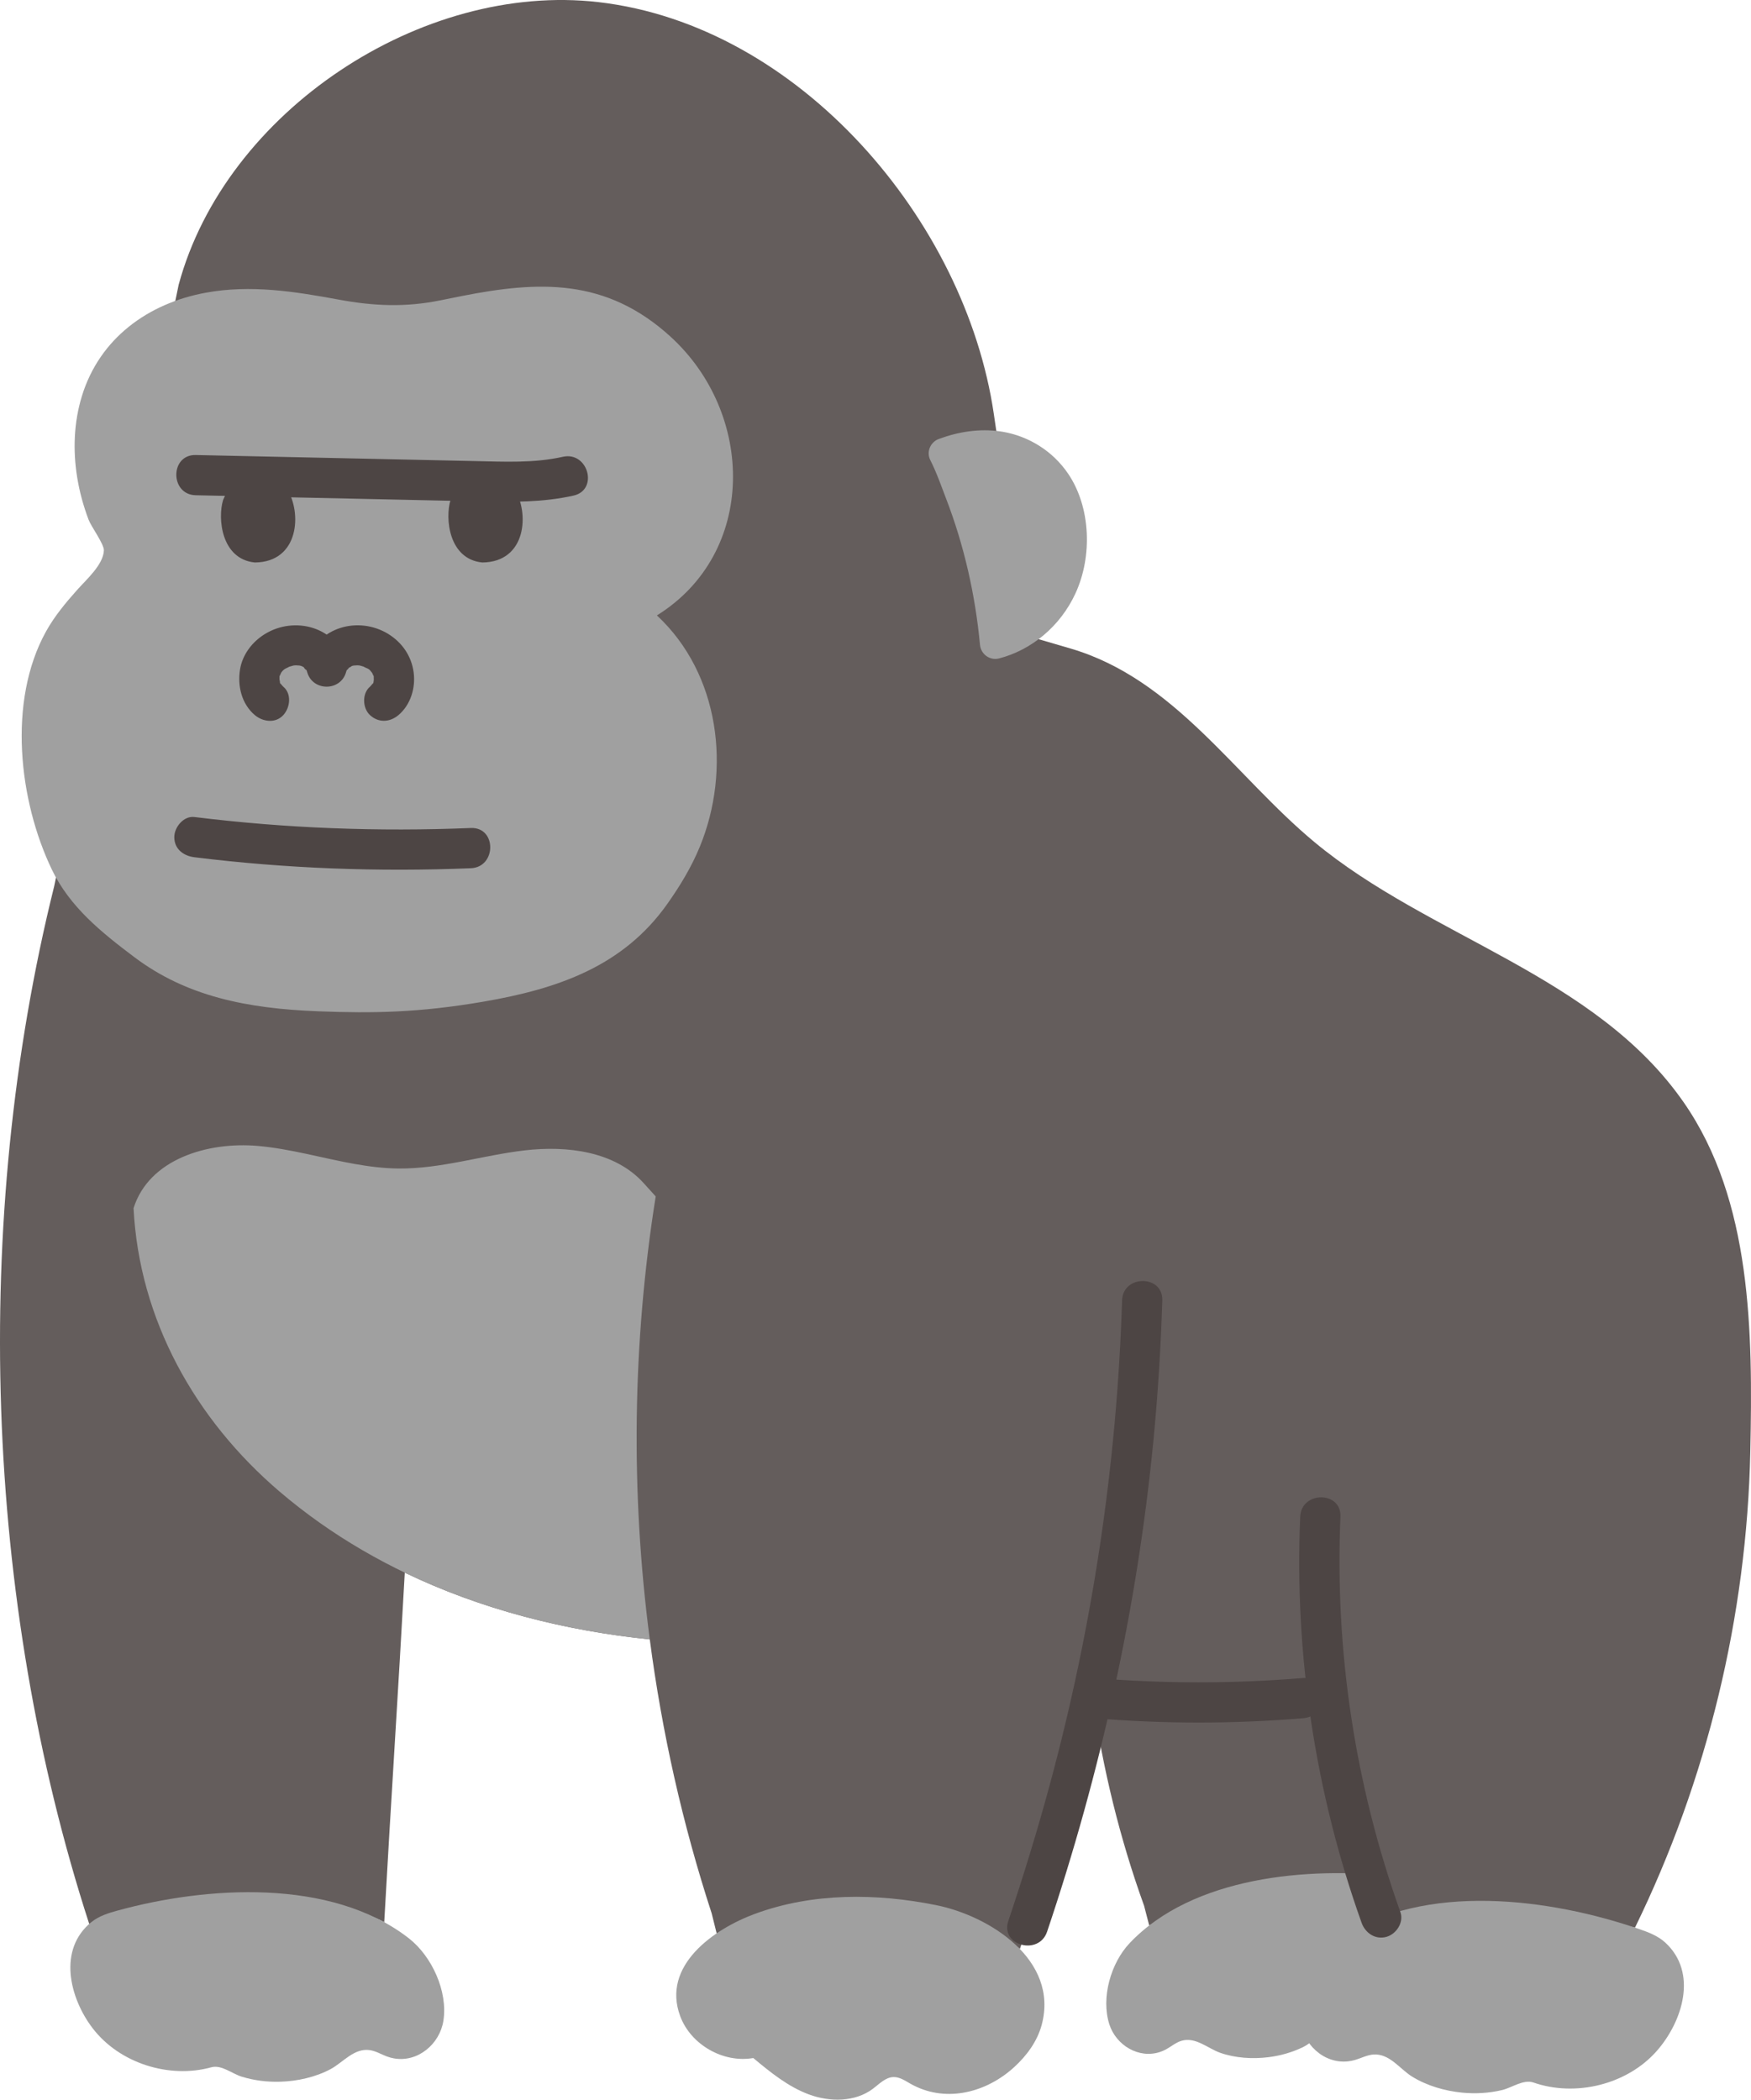 <?xml version="1.0" encoding="UTF-8"?><svg id="b" xmlns="http://www.w3.org/2000/svg" width="208.909" height="250.57" viewBox="0 0 208.909 250.57"><defs><style>.e{fill:#a0a0a0;}.f{fill:#4d4544;}.g{fill:#645d5c;}</style></defs><g id="c"><g id="d"><path class="g" d="M163.031,223.631c-8.493.07-18.285,1.778-25.92,6.15l-.61-2.35c-2.89-8.01-4.93-16.33-6.13-24.77l.16-.02c8.3.71,16.65.71,24.94.01l2.98-.01c.92,7.11,2.45,14.14,4.58,20.99Z"/><path class="e" d="M138.411,244.872c-2.532.855-5.258-.79-6.06-3.303-1.008-3.161.177-7.308,2.421-9.678,7.521-7.944,21.343-9.147,31.557-7.968,1.038.12,2.1.283,3.007.803,4.223,2.42,3.736,7.995,1.684,11.735-2.35,4.283-7.54,6.846-12.363,6.283-1.166-.136-2.157,1.048-3.186,1.548-1.304.633-2.721,1.034-4.158,1.21-1.886.231-3.925.105-5.729-.526-1.488-.52-2.945-1.946-4.646-1.426-.652.2-1.186.663-1.783.993-.244.135-.493.244-.743.329Z"/><path class="g" d="M15.572,61.743c-4.178,20.194-9.105,44.009-9.105,44.009-9.925,39.924-8.345,85.257,4.18,123.852.915-.871,25.931-5.291,35.195-.216.816-14.677,1.635-26.844,2.452-41.712,9.116,4.389,19.117,6.926,29.23,7.964,1.45,11.094,3.915,22.054,7.385,32.694,0,0,.252,1.015.594,2.389,1.464-.998,33.552-.859,36.175,1.865.488-1.415.935-2.71.935-2.71,3.061-9.067,5.621-18.129,7.671-27.255,9.355.809,18.787.724,28.126-.252,1.15,9.006,3.278,17.896,6.351,26.448,10.137-2.089,20.803-.978,30.307,1.219,8.616-17.64,13.34-37.167,13.757-56.796.303-14.256.198-29.952-7.929-41.668-10.587-15.263-30.347-19.659-44.097-31.102-9.468-7.879-16.68-19.451-29.083-23.081,0,0-2.63-.77-5.261-1.54-1.944-13.233-3.887-26.466-3.887-26.466C115.178,26.305,95.367,3.029,71.41.254,50.308-2.19,26.914,13.283,21.317,33.976c0,0-2.67,12.903-5.745,27.767Z"/><path class="e" d="M47.018,245.645c2.824.492,5.445-1.699,5.883-4.494.551-3.516-1.384-7.718-4.151-9.863-9.275-7.189-24.124-6.201-34.759-3.278-1.081.297-2.18.644-3.056,1.343-4.08,3.258-2.651,9.087.137,12.716,3.193,4.156,9.114,6.022,14.135,4.636,1.214-.335,2.459.758,3.631,1.119,1.486.458,3.054.65,4.606.601,2.037-.064,4.178-.532,5.987-1.496,1.492-.795,2.803-2.546,4.691-2.272.724.105,1.366.509,2.053.761.281.103.562.178.842.227Z"/><path class="e" d="M120.697,246.953c-3.36,2.887-8.077,3.985-12.086,1.706-.633-.36-1.277-.805-2.005-.789-.963.021-1.694.824-2.465,1.401-2.13,1.594-5.128,1.599-7.623.675s-4.601-2.644-6.646-4.347c-3.577.628-7.445-1.585-8.715-4.987-2.256-6.039,4.001-10.412,8.925-12.224,6.884-2.534,14.489-2.469,21.606-1.035,6.402,1.29,14.654,6.542,12.601,14.27-.528,1.986-1.801,3.71-3.323,5.092-.089.08-.178.159-.269.237Z"/><path class="e" d="M42.361,138.912c-3.867-.684-7.691-1.82-11.609-2.162-5.956-.519-12.966,1.555-14.818,7.432.678,13.31,7.354,25.214,17.404,33.802,12.396,10.594,28.149,16.01,44.187,17.655-2.302-17.533-2.074-35.4.706-52.863-.909-1.003-1.455-1.606-1.455-1.606-3.417-3.769-9.105-4.478-14.159-3.89-5.054.589-9.999,2.218-15.086,2.166-1.74-.018-3.46-.232-5.17-.535Z"/><path class="f" d="M130.533,205.044c8.302.69,16.64.691,24.942.004,1.292-.107,2.4-1.027,2.4-2.4,0-1.216-1.101-2.508-2.4-2.4-8.302.687-16.64.686-24.942-.004-1.293-.108-2.4,1.18-2.4,2.4,0,1.388,1.103,2.292,2.4,2.4h0Z"/><path class="f" d="M133.873,155.187c-.614,19.557-3.52,38.95-8.637,57.836-1.478,5.455-3.133,10.861-4.936,16.217-.988,2.934,3.646,4.193,4.629,1.276,6.378-18.943,10.72-38.517,12.665-58.418.549-5.623.902-11.264,1.079-16.911.097-3.09-4.703-3.086-4.8,0h0Z"/><path class="e" d="M119.33,51.479c-2.45-.354-4.953.031-7.314.903-1.022.377-1.517,1.55-1.025,2.522.774,1.528,1.355,3.223,1.872,4.563,2.166,5.622,3.494,11.504,4.058,17.483.106,1.127,1.178,1.907,2.274,1.625,3.806-.979,7.292-3.784,9.125-7.779,2.038-4.442,1.805-10.277-.866-14.241-1.869-2.773-4.759-4.493-7.757-5.018-.122-.021-.244-.041-.366-.059Z"/><path class="e" d="M55.071,35.334c-.84.166-1.683.337-2.528.508-4.162.845-7.921.689-12.104-.083-5.306-.979-10.538-1.811-15.904-.825-6.871,1.262-12.647,5.442-14.763,12.328-.967,3.146-1.086,6.499-.559,9.737.279,1.711.741,3.39,1.352,5.012.32.848,1.859,2.917,1.829,3.679-.066,1.697-2.109,3.496-3.149,4.662-1.391,1.558-2.745,3.178-3.762,5.018-4.602,8.33-3.235,20.198.709,28.412,2.137,4.451,5.902,7.481,9.847,10.449,6.205,4.668,13.403,6.127,21.938,6.455,6.568.253,12.036.164,19.694-1.15,8.931-1.532,16.697-4.24,21.948-11.67,1.519-2.15,2.87-4.376,3.875-6.82,3.773-9.177,2.382-20.626-5.12-27.605,11.94-7.423,11.715-24.081,1.605-33.285-7.706-7.015-15.737-6.631-24.909-4.823Z"/><path class="f" d="M26.616,59.674c-.66,2.136-.245,7.045,3.785,7.452,5.328-.046,5.626-5.983,3.84-8.77-1.463-2.281-5.778-3.22-7.624,1.317Z"/><path class="f" d="M53.751,59.674c-.66,2.136-.245,7.045,3.785,7.452,5.328-.046,5.626-5.983,3.84-8.77-1.463-2.281-5.778-3.22-7.624,1.317Z"/><path class="f" d="M23.352,59.102c7.572.164,15.144.328,22.716.493,3.786.082,7.572.164,11.358.246,3.693.08,7.375.116,11.001-.699,3.013-.677,1.738-5.306-1.276-4.629-3.431.771-6.974.587-10.465.511-3.704-.08-7.407-.161-11.111-.241-7.407-.161-14.815-.321-22.222-.482-3.09-.067-3.089,4.733,0,4.8h0Z"/><path class="f" d="M33.795,81.946c-.15-.126-.517-.671-.263-.215-.069-.106-.131-.216-.186-.329.1.255.122.299.065.133.002-.102-.105-.85-.083-.207-.005-.148.073-.937-.042-.328.037-.194.092-.374.141-.564-.135.519.09-.139.185-.292-.271.439.026-.011.129-.112.095-.092.193-.179.296-.262-.222.174-.221.185.003.031.068-.032.707-.336.433-.238-.281.101.417-.105.482-.126.277-.052.264-.056-.041-.014.133-.014.267-.022.401-.025.141-.003.726.067.155-.03.259.044.515.108.761.203-.521-.202.059.066.17.146-.442-.32.349.551.054.079.08.123.152.251.215.384-.1-.233-.105-.215-.015.053.661,2.281,3.967,2.284,4.629,0,.09-.268.085-.286-.015-.053.063-.133.135-.26.215-.384-.3.48.357-.325.124-.13-.226.189.752-.348.1-.096.246-.095.501-.156.761-.203-.568.103.04.028.155.03.134.003.267.011.401.025-.305-.043-.319-.038-.041.014.191.063.39.109.582.171-.526-.169.224.141.333.193.224.154.225.144.003-.031.077.062.152.127.223.195.102.105.48.63.201.179.094.152.321.811.185.292.049.189.105.372.141.564-.115-.609-.037.179-.042.328.02-.576-.025-.037-.053.117-.089.256-.077.242.036-.042-.056.113-.118.223-.186.329.254-.456-.113.089-.263.215-.964.811-.899,2.569,0,3.394,1.026.942,2.365.865,3.394,0,1.457-1.226,2.063-3.259,1.814-5.105-.261-1.943-1.363-3.552-3.03-4.58-3.518-2.169-8.462-.853-9.665,3.302h4.629c-1.206-4.165-6.141-5.457-9.665-3.302-1.535.939-2.701,2.464-2.987,4.261-.311,1.958.202,4.104,1.772,5.424.96.807,2.466,1.011,3.394,0,.817-.89,1.026-2.531,0-3.394h0Z"/><path class="f" d="M23.194,102.301c10.952,1.355,21.957,1.763,32.981,1.311,3.078-.126,3.094-4.927,0-4.8-11.024.452-22.03.044-32.981-1.311-1.289-.159-2.4,1.217-2.4,2.4,0,1.43,1.108,2.24,2.4,2.4h0Z"/><path class="e" d="M160.824,245.995c-2.909.313-5.433-2.093-5.693-4.969-.328-3.618,1.924-7.769,4.885-9.77,9.925-6.705,24.984-4.71,35.622-1.025,1.081.374,2.178.801,3.023,1.572,3.939,3.59,2.095,9.432-.986,12.943-3.529,4.02-9.684,5.527-14.706,3.781-1.214-.422-2.555.608-3.773.898-1.544.367-3.154.459-4.732.306-2.07-.201-4.22-.82-5.999-1.922-1.467-.91-2.686-2.779-4.627-2.627-.745.059-1.425.428-2.141.638-.293.086-.585.144-.872.175Z"/><path class="f" d="M155.125,181.001c-.702,16.43,1.793,32.977,7.327,48.464.436,1.22,1.636,2.038,2.952,1.676,1.18-.324,2.114-1.726,1.676-2.952-5.405-15.127-7.84-31.138-7.155-47.188.132-3.089-4.668-3.082-4.8,0h0Z"/></g></g></svg>
